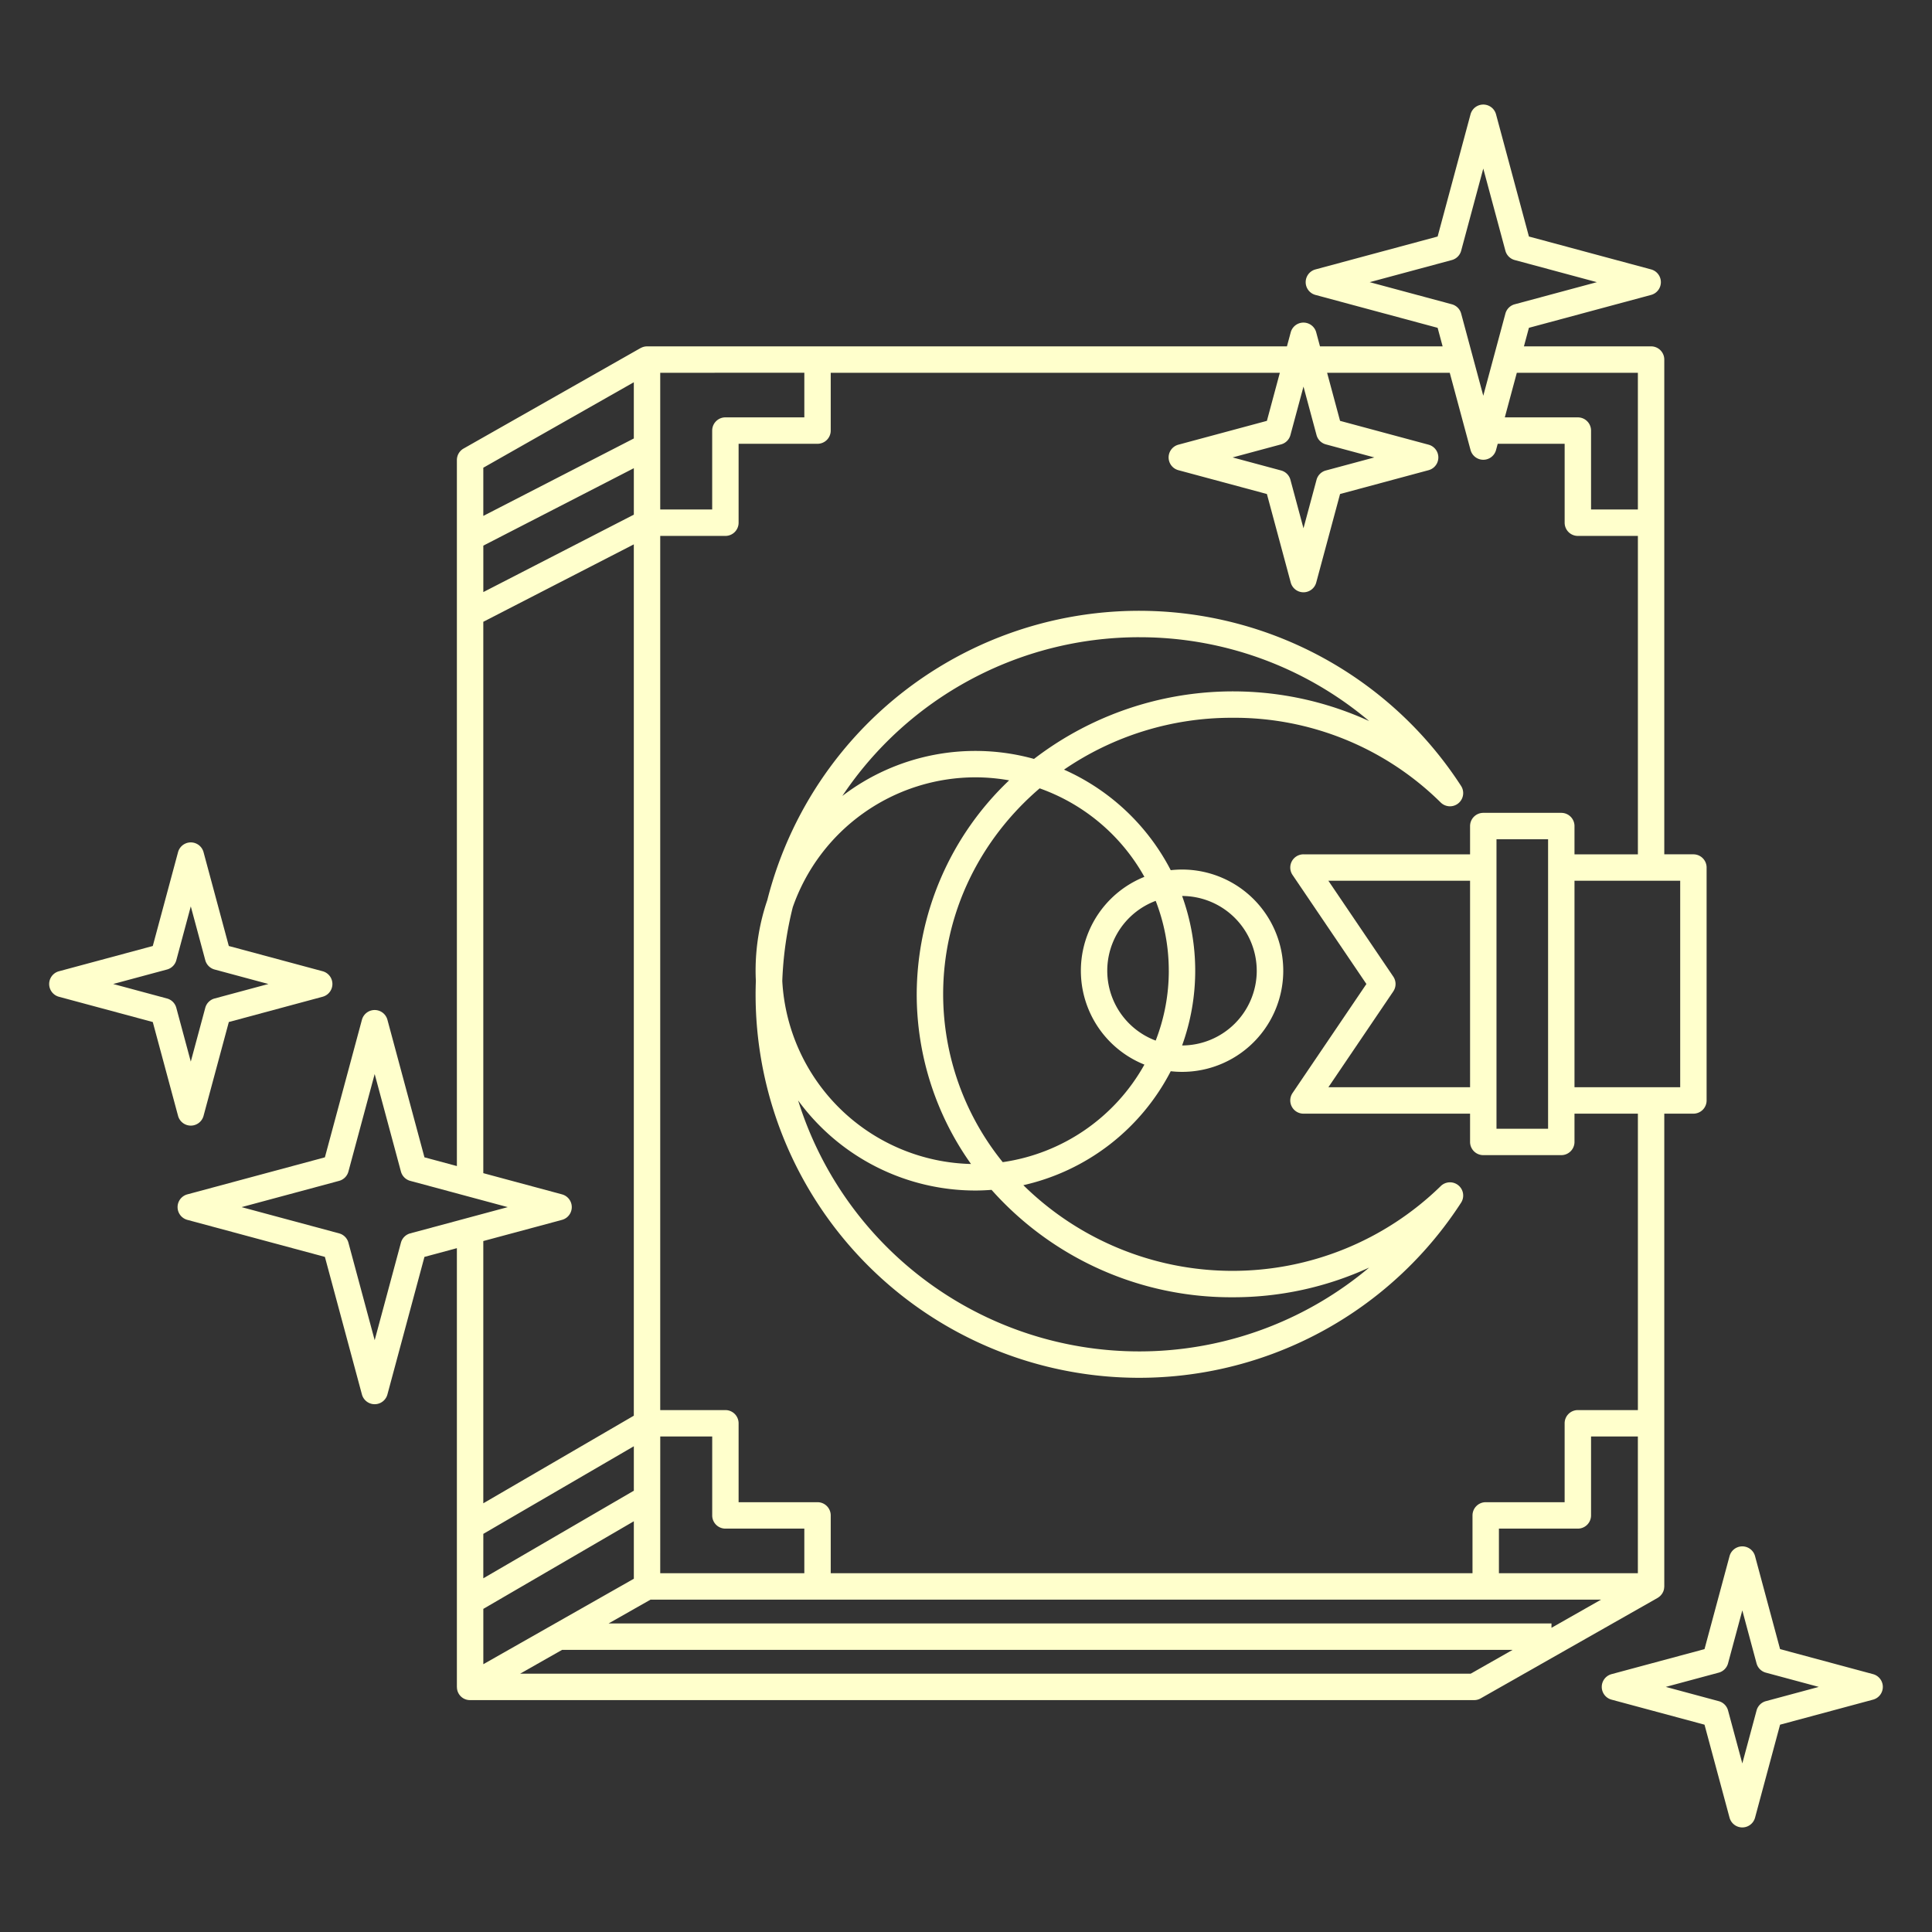 <?xml version="1.0"?>
<svg xmlns="http://www.w3.org/2000/svg" xmlns:xlink="http://www.w3.org/1999/xlink" xmlns:svgjs="http://svgjs.com/svgjs" version="1.1" width="512" height="512" x="0" y="0" viewBox="0 0 512 512" style="enable-background:new 0 0 512 512" xml:space="preserve" class=""><rect x="0" y="0" width="512" height="512" fill="#333333" stroke="none"/><g><path d="m439.406 423.379c.071-.045.138-.091.206-.141a3.581 3.581 0 0 0 .308-.254c.057-.052.113-.1.166-.16a3.371 3.371 0 0 0 .27-.327c.041-.056.085-.108.123-.166a3.413 3.413 0 0 0 .266-.49c.012-.026.027-.051.038-.077a3.494 3.494 0 0 0 .181-.584c.014-.065.021-.133.031-.2a3.278 3.278 0 0 0 .046-.455c0-.036.011-.069.011-.105v-125.288h7.717a3.5 3.5 0 0 0 3.5-3.5v-61.726a3.5 3.5 0 0 0 -3.5-3.5h-7.717v-131.116a3.5 3.5 0 0 0 -3.5-3.5h-33.695l1.324-4.916 32.377-8.717a3.5 3.5 0 0 0 0-6.76l-32.377-8.717-8.717-32.38a3.5 3.5 0 0 0 -6.76 0l-8.717 32.38-32.377 8.72a3.5 3.5 0 0 0 0 6.76l32.377 8.717 1.324 4.916h-32.5l-1-3.714a3.5 3.5 0 0 0 -6.759 0l-1 3.714h-169.585a3.467 3.467 0 0 0 -1.721.469l-.008-.013-46.886 26.621a3.5 3.5 0 0 0 -1.772 3.044v187.105l-8.595-2.314-9.812-36.448a3.5 3.5 0 0 0 -6.76 0l-9.813 36.448-36.449 9.813a3.5 3.5 0 0 0 0 6.76l36.449 9.812 9.812 36.449a3.5 3.5 0 0 0 6.76 0l9.812-36.449 8.595-2.314v116.269h.012a3.448 3.448 0 0 0 3.488 3.5h266.087a3.5 3.5 0 0 0 1.728-.456l46.886-26.624c.045-.025.083-.059.126-.086zm-5.354-6.458h-36.823v-11.821h20.915a3.5 3.5 0 0 0 3.5-3.5v-20.913h12.408zm11.217-128.789h-28.012v-54.726h28.012zm-11.217-189.342v36.234h-12.408v-20.915a3.5 3.5 0 0 0 -3.5-3.5h-19.354l3.182-11.819zm-71.07-24.013 21.771-5.862a3.5 3.5 0 0 0 2.47-2.469l5.861-21.771 5.861 21.771a3.5 3.5 0 0 0 2.47 2.469l21.771 5.862-21.771 5.861a3.5 3.5 0 0 0 -2.47 2.47l-5.861 21.77-5.861-21.77a3.5 3.5 0 0 0 -2.47-2.47zm-17.546 27.671 3.458 12.848a3.5 3.5 0 0 0 2.47 2.47l12.849 3.459-12.849 3.459a3.5 3.5 0 0 0 -2.47 2.47l-3.458 12.846-3.459-12.848a3.5 3.5 0 0 0 -2.47-2.47l-12.849-3.459 12.849-3.459a3.5 3.5 0 0 0 2.47-2.47zm-9.695 9.083-23.455 6.314a3.5 3.5 0 0 0 0 6.76l23.455 6.314 6.315 23.455a3.5 3.5 0 0 0 6.759 0l6.315-23.455 23.455-6.314a3.5 3.5 0 0 0 0-6.76l-23.455-6.314-3.43-12.741h32.5l5.509 20.46a3.5 3.5 0 0 0 6.76 0l.442-1.641h17.738v20.915a3.5 3.5 0 0 0 3.5 3.5h15.908v84.382h-16.8v-7.491a3.5 3.5 0 0 0 -3.5-3.5h-20.673a3.5 3.5 0 0 0 -3.5 3.5v7.491h-44.148a3.5 3.5 0 0 0 -2.9 5.463l19.574 28.9-19.574 28.9a3.5 3.5 0 0 0 2.9 5.463h44.148v7.492a3.5 3.5 0 0 0 3.5 3.5h20.673a3.5 3.5 0 0 0 3.5-3.5v-7.492h16.8v78.555h-15.913a3.5 3.5 0 0 0 -3.5 3.5v20.913h-20.915a3.5 3.5 0 0 0 -3.5 3.5v15.32h-170.078v-15.32a3.5 3.5 0 0 0 -3.5-3.5h-20.914v-20.913a3.5 3.5 0 0 0 -3.5-3.5h-17.27v-231.663h17.27a3.5 3.5 0 0 0 3.5-3.5v-20.915h20.914a3.5 3.5 0 0 0 3.5-3.5v-15.319h119.02zm74.516 110.884v76.709h-13.673v-76.709zm-20.673 65.717h-37.551l17.2-25.4a3.5 3.5 0 0 0 0-3.926l-17.2-25.4h37.551zm-261.5 152.9v-14.664l39.887-23.216v15.231zm0-34.542 39.887-23.216v11.778l-39.891 23.216zm0-261.892 39.887-20.521v12.311l-39.887 20.52zm46.887 236.089h13.77v20.913a3.5 3.5 0 0 0 3.5 3.5h20.914v11.819h-38.188zm38.184-281.9v11.819h-20.918a3.5 3.5 0 0 0 -3.5 3.5v20.915h-13.77v-36.231zm-45.188 2.513v14.9l-39.887 20.52v-12.769zm-59.247 225.555a3.5 3.5 0 0 0 -2.47 2.47l-6.957 25.84-6.957-25.84a3.5 3.5 0 0 0 -2.47-2.47l-25.842-6.955 25.842-6.958a3.5 3.5 0 0 0 2.47-2.47l6.957-25.841 6.957 25.841a3.5 3.5 0 0 0 2.47 2.47l25.841 6.958zm40.214-3.577a3.5 3.5 0 0 0 0-6.76l-20.854-5.618v-146.119l39.887-20.52v230.913l-39.887 23.216v-69.5zm240.807 120.267h-251.909l11.115-6.311h251.909zm21.415-12.16v-1.151h-249.881l11.117-6.313h251.908z" fill="#ffffcc" data-original="#000000"/><path d="m203.359 238.488a57.978 57.978 0 0 0 -3.119 18.763c0 .908.028 1.808.069 2.706-.041 1.178-.069 2.359-.069 3.546a101.639 101.639 0 0 0 186.96 55.224 3.5 3.5 0 0 0 -5.4-4.389 79.011 79.011 0 0 1 -110.6-.252 58.446 58.446 0 0 0 39.058-30.2 26.808 26.808 0 1 0 0-53.277 58.6 58.6 0 0 0 -28.284-26.647 78.608 78.608 0 0 1 44.626-13.743 77.754 77.754 0 0 1 55.2 22.449 3.5 3.5 0 0 0 5.4-4.388 101.646 101.646 0 0 0 -183.845 30.208zm55.131-32.488a51.358 51.358 0 0 1 8.941.8 78.452 78.452 0 0 0 -24.492 56.7 77.59 77.59 0 0 0 14.39 44.969 51.306 51.306 0 0 1 -50.016-48.508 94.294 94.294 0 0 1 2.778-19.538 51.329 51.329 0 0 1 48.399-34.423zm68.11 137.788a86.2 86.2 0 0 0 36.236-7.864 94.679 94.679 0 0 1 -151.323-44.292 58.2 58.2 0 0 0 46.977 23.868c1.443 0 2.868-.07 4.285-.174a84.943 84.943 0 0 0 63.825 28.462zm-16.856-86.537a50.972 50.972 0 0 1 -3.475 18.516 19.774 19.774 0 0 1 0-37.031 50.966 50.966 0 0 1 3.47 18.515zm23.309 0a19.831 19.831 0 0 1 -19.781 19.807 58.23 58.23 0 0 0 0-39.613 19.83 19.83 0 0 1 19.776 19.806zm-29.774-24.879a26.8 26.8 0 0 0 0 49.759 51.359 51.359 0 0 1 -37.545 25.85 70.855 70.855 0 0 1 -15.79-44.478c0-21.664 9.892-41.155 25.575-54.583a51.518 51.518 0 0 1 27.755 23.452zm-1.4-63.5a94.309 94.309 0 0 1 60.958 22.214 86.657 86.657 0 0 0 -88.815 10.036 58.054 58.054 0 0 0 -50.792 9.812 94.617 94.617 0 0 1 78.644-42.065z" fill="#ffffcc" data-original="#000000"/><path d="m50.562 298.3a3.5 3.5 0 0 0 3.38-2.59l6.7-24.866 24.858-6.695a3.5 3.5 0 0 0 0-6.76l-24.863-6.689-6.695-24.866a3.5 3.5 0 0 0 -6.759 0l-6.695 24.866-24.866 6.694a3.5 3.5 0 0 0 0 6.76l24.866 6.694 6.7 24.866a3.5 3.5 0 0 0 3.374 2.586zm-6.308-33.691-14.254-3.84 14.259-3.839a3.5 3.5 0 0 0 2.47-2.47l3.833-14.26 3.838 14.26a3.5 3.5 0 0 0 2.47 2.47l14.259 3.839-14.259 3.839a3.5 3.5 0 0 0 -2.47 2.47l-3.839 14.258-3.838-14.258a3.5 3.5 0 0 0 -2.469-2.47z" fill="#ffffcc" data-original="#000000"/><path d="m496.378 443.665-24.639-6.632-6.633-24.639a3.5 3.5 0 0 0 -6.759 0l-6.634 24.639-24.639 6.632a3.5 3.5 0 0 0 0 6.76l24.639 6.634 6.634 24.639a3.5 3.5 0 0 0 6.759 0l6.633-24.639 24.639-6.634a3.5 3.5 0 0 0 0-6.76zm-28.4 7.159a3.5 3.5 0 0 0 -2.47 2.469l-3.777 14.033-3.779-14.033a3.5 3.5 0 0 0 -2.47-2.469l-14.032-3.779 14.032-3.777a3.5 3.5 0 0 0 2.47-2.47l3.779-14.032 3.769 14.034a3.5 3.5 0 0 0 2.47 2.47l14.032 3.777z" fill="#ffffcc" data-original="#000000"/></g></svg>
